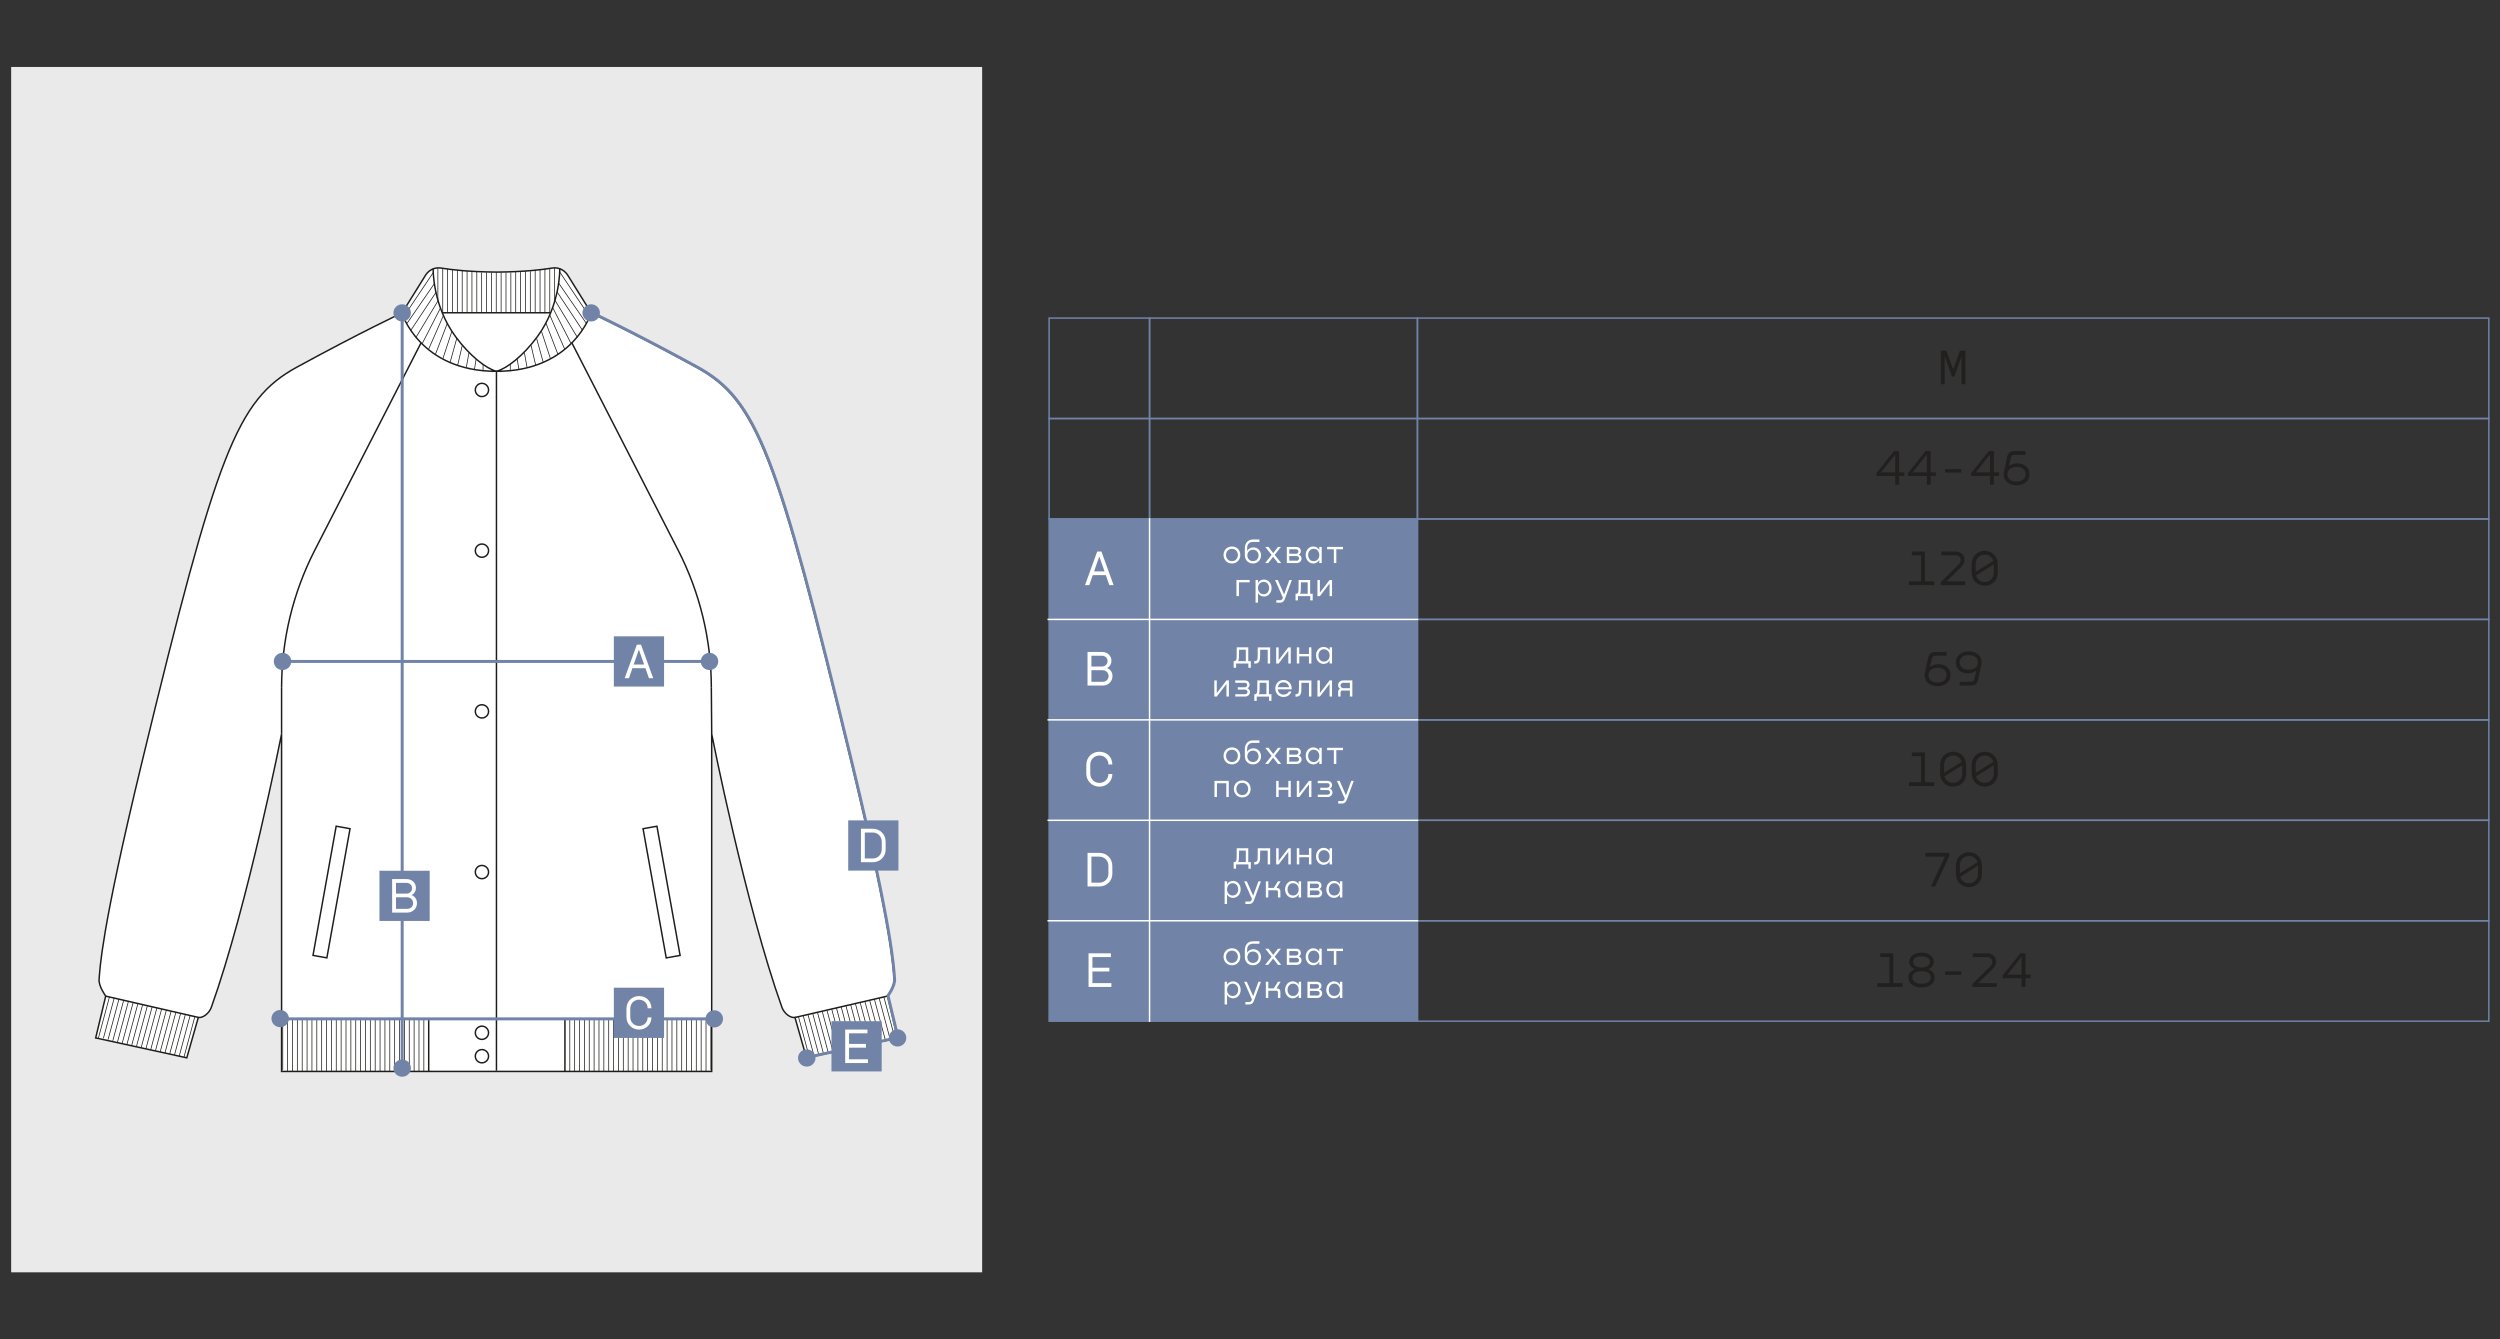 <?xml version="1.0" encoding="UTF-8"?> <svg xmlns="http://www.w3.org/2000/svg" xmlns:xlink="http://www.w3.org/1999/xlink" id="_Слой_1" data-name="Слой_1" version="1.1" viewBox="0 0 1680 900"><rect x="0" y="0" width="1680" height="900" fill="#333333" stroke="none"/><defs><style> .st0 { fill: #221f1f; } .st1, .st2 { fill: #fff; } .st3 { stroke: #fff; } .st3, .st4, .st5, .st6, .st7, .st8 { fill: none; } .st3, .st5, .st6, .st9, .st2, .st7, .st8 { stroke-miterlimit: 10; } .st5, .st2, .st7 { stroke: #1d1d1b; } .st6, .st9, .st8 { stroke: #7184a8; } .st10 { clip-path: url(#clippath-1); } .st9, .st11 { fill: #7184a8; } .st7 { stroke-width: .5px; } .st12 { fill: #eaeaea; } .st8 { stroke-width: 2px; } .st13 { clip-path: url(#clippath); } </style><clipPath id="clippath"><polygon class="st4" points="64.35 697.41 71.09 669.28 133.31 683.66 125.57 710.78 64.35 697.41"></polygon></clipPath><clipPath id="clippath-1"><polygon class="st4" points="603.15 697.41 596.41 669.28 534.19 683.66 541.93 710.78 603.15 697.41"></polygon></clipPath></defs><rect class="st12" x="7.5" y="45" width="652.5" height="810"></rect><g><g><path class="st2" d="M596.45,669.35s4.87-6.59,4.44-11.31c-.65-7.05-.84-30.35-28.79-145.85-50.36-208.04-63.68-243.36-104.11-265.46-42.98-23.49-70.69-36.46-70.69-36.46l-16.08-25.8c-1.27-1.77-3.03-3.17-5.05-3.89-.58-.21-1.19-.37-1.81-.46-1.05-.16-2.14-.15-3.21.02-6.41,1.03-18.03,2.55-37.4,2.72-19.37-.17-30.99-1.69-37.4-2.72-1.07-.17-2.16-.18-3.21-.02-.62.09-1.23.25-1.81.46-2.02.72-3.78,2.12-5.05,3.89l-16.08,25.8s-27.71,12.97-70.69,36.46c-40.43,22.1-53.75,57.42-104.11,265.46-27.95,115.5-28.14,138.8-28.79,145.85-.43,4.72,4.44,11.31,4.44,11.31l-6.74,28.14,61.23,13.37,7.74-27.13c3.07.53,7.33-2.82,8.73-6.77,24.47-68.37,47.22-183.7,47.22-183.7v226.74s144.52,0,144.52,0h144.52v-226.74s22.75,115.33,47.22,183.7c1.4,3.95,5.66,7.3,8.73,6.77l7.74,27.13,61.23-13.37-6.74-28.14Z"></path><path class="st5" d="M291.09,180.46s-.7,24.45,15.12,45.86c9.45,12.79,20.37,21.3,27.41,23.21-51.64,0-63.66-39.36-63.66-39.36"></path><path class="st5" d="M376.16,180.46s.7,24.45-15.12,45.86c-9.45,12.79-20.37,21.3-27.41,23.21,51.64,0,63.66-39.36,63.66-39.36"></path><line class="st5" x1="189.22" y1="684.73" x2="478.27" y2="684.73"></line><line class="st5" x1="133.04" y1="683.65" x2="70.81" y2="669.36"></line><path class="st5" d="M478.02,462.18h0c0-32.16-7.65-63.85-22.32-92.47l-71.41-139.32"></path><path class="st5" d="M189.22,462.18h0c0-32.16,7.65-63.85,22.32-92.47l71.41-139.32"></path><line class="st5" x1="297.2" y1="210.18" x2="370.05" y2="210.18"></line><rect class="st5" x="218.1" y="555.34" width="9.47" height="88.19" transform="translate(109.29 -29.92) rotate(10.17)"></rect><rect class="st5" x="439.89" y="555.34" width="9.47" height="88.19" transform="translate(988.06 1110.98) rotate(169.83)"></rect><line class="st5" x1="189.22" y1="493.18" x2="189.22" y2="462.18"></line><line class="st5" x1="478.27" y1="493.26" x2="478.02" y2="462.18"></line><line class="st5" x1="534.22" y1="683.73" x2="596.45" y2="669.35"></line><g><line class="st7" x1="372.72" y1="202.64" x2="372.72" y2="180"></line><line class="st7" x1="369.45" y1="209.9" x2="369.45" y2="180.55"></line><line class="st7" x1="366.18" y1="209.9" x2="366.18" y2="180.55"></line><line class="st7" x1="362.91" y1="209.9" x2="362.91" y2="181.44"></line><line class="st7" x1="359.64" y1="209.9" x2="359.64" y2="181.44"></line><line class="st7" x1="356.37" y1="209.9" x2="356.37" y2="182.38"></line><line class="st7" x1="353.1" y1="209.9" x2="353.1" y2="182.14"></line><line class="st7" x1="349.83" y1="209.9" x2="349.83" y2="182.8"></line><line class="st7" x1="346.56" y1="209.9" x2="346.56" y2="182.8"></line><line class="st7" x1="343.29" y1="209.9" x2="343.29" y2="183.09"></line><line class="st7" x1="340.02" y1="209.9" x2="340.02" y2="183.09"></line><line class="st7" x1="336.75" y1="209.9" x2="336.75" y2="183.09"></line><line class="st7" x1="333.48" y1="209.9" x2="333.48" y2="183.09"></line><line class="st7" x1="330.21" y1="209.9" x2="330.21" y2="183.09"></line><line class="st7" x1="326.94" y1="209.9" x2="326.94" y2="183.09"></line><line class="st7" x1="323.67" y1="209.9" x2="323.67" y2="183.09"></line><line class="st7" x1="320.41" y1="209.9" x2="320.41" y2="182.63"></line><line class="st7" x1="317.14" y1="209.9" x2="317.14" y2="182.63"></line><line class="st7" x1="313.87" y1="209.9" x2="313.87" y2="181.98"></line><line class="st7" x1="310.6" y1="209.9" x2="310.6" y2="181.98"></line><line class="st7" x1="307.33" y1="209.9" x2="307.33" y2="181.34"></line><line class="st7" x1="304.06" y1="209.9" x2="304.06" y2="181.34"></line><line class="st7" x1="300.79" y1="209.9" x2="300.79" y2="180.55"></line><line class="st7" x1="297.52" y1="209.9" x2="297.52" y2="180.55"></line><line class="st7" x1="294.25" y1="201.78" x2="294.25" y2="180.15"></line></g><g><line class="st7" x1="342.9" y1="249.39" x2="342.9" y2="244.69"></line><line class="st7" x1="348.76" y1="248.71" x2="347.59" y2="241.37"></line><line class="st7" x1="354.16" y1="246.83" x2="352.38" y2="236.94"></line><line class="st7" x1="360.01" y1="245.54" x2="356.88" y2="232.11"></line><line class="st7" x1="365.08" y1="243.58" x2="360.59" y2="227.4"></line><line class="st7" x1="369.9" y1="240.98" x2="363.89" y2="222.72"></line><line class="st7" x1="374.92" y1="238.11" x2="366.89" y2="217.17"></line><line class="st7" x1="379.46" y1="234.58" x2="369.43" y2="211.71"></line><line class="st7" x1="383.86" y1="231.02" x2="371.4" y2="206.71"></line><line class="st7" x1="388.03" y1="226.77" x2="372.97" y2="201.78"></line><line class="st7" x1="396.27" y1="212.87" x2="376.12" y2="182.76"></line><line class="st7" x1="393.98" y1="217.24" x2="375.42" y2="190.26"></line><line class="st7" x1="391.48" y1="222.01" x2="374.45" y2="196.31"></line></g><g><line class="st7" x1="324.63" y1="249.39" x2="324.63" y2="244.69"></line><line class="st7" x1="318.77" y1="248.71" x2="319.94" y2="241.37"></line><line class="st7" x1="313.37" y1="246.83" x2="315.16" y2="236.94"></line><line class="st7" x1="307.53" y1="245.54" x2="310.65" y2="232.11"></line><line class="st7" x1="302.45" y1="243.58" x2="306.94" y2="227.4"></line><line class="st7" x1="297.63" y1="240.98" x2="303.64" y2="222.72"></line><line class="st7" x1="292.61" y1="238.11" x2="300.64" y2="217.17"></line><line class="st7" x1="288.07" y1="234.58" x2="298.1" y2="211.71"></line><line class="st7" x1="283.67" y1="231.02" x2="296.14" y2="206.71"></line><line class="st7" x1="279.5" y1="226.77" x2="294.56" y2="201.78"></line><line class="st7" x1="271.26" y1="212.87" x2="291.41" y2="182.76"></line><line class="st7" x1="273.56" y1="217.24" x2="292.11" y2="190.26"></line><line class="st7" x1="276.06" y1="222.01" x2="293.09" y2="196.31"></line></g><g class="st13"><g><line class="st7" x1="149.49" y1="689.73" x2="142.1" y2="717.27"></line><line class="st7" x1="146.97" y1="686.49" x2="138.94" y2="716.42"></line><line class="st7" x1="143.82" y1="685.64" x2="135.78" y2="715.57"></line><line class="st7" x1="140.66" y1="684.79" x2="132.62" y2="714.73"></line><line class="st7" x1="137.5" y1="683.94" x2="129.47" y2="713.88"></line><line class="st7" x1="134.34" y1="683.09" x2="126.31" y2="713.03"></line><line class="st7" x1="131.18" y1="682.25" x2="123.15" y2="712.18"></line><line class="st7" x1="128.03" y1="681.4" x2="119.99" y2="711.34"></line><line class="st7" x1="124.87" y1="680.55" x2="116.83" y2="710.49"></line><line class="st7" x1="121.71" y1="679.7" x2="113.68" y2="709.64"></line><line class="st7" x1="118.55" y1="678.86" x2="110.52" y2="708.79"></line><line class="st7" x1="115.4" y1="678.01" x2="107.36" y2="707.95"></line><line class="st7" x1="112.24" y1="677.16" x2="104.2" y2="707.1"></line><line class="st7" x1="109.08" y1="676.31" x2="101.04" y2="706.25"></line><line class="st7" x1="105.92" y1="675.47" x2="97.89" y2="705.4"></line><line class="st7" x1="102.76" y1="674.62" x2="94.73" y2="704.56"></line><line class="st7" x1="99.61" y1="673.77" x2="91.57" y2="703.71"></line><line class="st7" x1="96.45" y1="672.92" x2="88.41" y2="702.86"></line><line class="st7" x1="93.29" y1="672.08" x2="85.26" y2="702.01"></line><line class="st7" x1="90.13" y1="671.23" x2="82.1" y2="701.17"></line><line class="st7" x1="86.97" y1="670.38" x2="78.94" y2="700.32"></line><line class="st7" x1="83.82" y1="669.53" x2="75.78" y2="699.47"></line><line class="st7" x1="80.66" y1="668.69" x2="72.62" y2="698.62"></line><line class="st7" x1="77.5" y1="667.84" x2="69.47" y2="697.78"></line><line class="st7" x1="74.34" y1="666.99" x2="66.08" y2="697.79"></line><line class="st7" x1="71.19" y1="666.14" x2="63.15" y2="696.08"></line><line class="st7" x1="68.03" y1="665.3" x2="59.99" y2="695.23"></line><line class="st7" x1="64.87" y1="664.45" x2="56.84" y2="694.39"></line><line class="st7" x1="61.71" y1="663.6" x2="53.68" y2="693.54"></line><line class="st7" x1="58.55" y1="662.75" x2="50.52" y2="692.69"></line><line class="st7" x1="55.4" y1="661.91" x2="47.36" y2="691.84"></line><line class="st7" x1="52.24" y1="661.06" x2="44.2" y2="691"></line><line class="st7" x1="49.08" y1="660.21" x2="41.05" y2="690.15"></line><line class="st7" x1="45.92" y1="659.36" x2="37.89" y2="689.3"></line><line class="st7" x1="42.77" y1="658.52" x2="34.73" y2="688.45"></line></g></g><g class="st10"><g><line class="st7" x1="518.01" y1="689.73" x2="525.4" y2="717.27"></line><line class="st7" x1="520.53" y1="686.49" x2="528.56" y2="716.42"></line><line class="st7" x1="523.68" y1="685.64" x2="531.72" y2="715.57"></line><line class="st7" x1="526.84" y1="684.79" x2="534.88" y2="714.73"></line><line class="st7" x1="530" y1="683.94" x2="538.03" y2="713.88"></line><line class="st7" x1="533.16" y1="683.09" x2="541.19" y2="713.03"></line><line class="st7" x1="536.32" y1="682.25" x2="544.35" y2="712.18"></line><line class="st7" x1="539.47" y1="681.4" x2="547.51" y2="711.34"></line><line class="st7" x1="542.63" y1="680.55" x2="550.67" y2="710.49"></line><line class="st7" x1="545.79" y1="679.7" x2="553.82" y2="709.64"></line><line class="st7" x1="548.95" y1="678.86" x2="556.98" y2="708.79"></line><line class="st7" x1="552.1" y1="678.01" x2="560.14" y2="707.95"></line><line class="st7" x1="555.26" y1="677.16" x2="563.3" y2="707.1"></line><line class="st7" x1="558.42" y1="676.31" x2="566.46" y2="706.25"></line><line class="st7" x1="561.58" y1="675.47" x2="569.61" y2="705.4"></line><line class="st7" x1="564.74" y1="674.62" x2="572.77" y2="704.56"></line><line class="st7" x1="567.89" y1="673.77" x2="575.93" y2="703.71"></line><line class="st7" x1="571.05" y1="672.92" x2="579.09" y2="702.86"></line><line class="st7" x1="574.21" y1="672.08" x2="582.24" y2="702.01"></line><line class="st7" x1="577.37" y1="671.23" x2="585.4" y2="701.17"></line><line class="st7" x1="580.53" y1="670.38" x2="588.56" y2="700.32"></line><line class="st7" x1="583.68" y1="669.53" x2="591.72" y2="699.47"></line><line class="st7" x1="586.84" y1="668.69" x2="594.88" y2="698.62"></line><line class="st7" x1="590" y1="667.84" x2="598.03" y2="697.78"></line><line class="st7" x1="593.16" y1="666.99" x2="601.42" y2="697.79"></line><line class="st7" x1="596.31" y1="666.14" x2="604.35" y2="696.08"></line><line class="st7" x1="599.47" y1="665.3" x2="607.51" y2="695.23"></line><line class="st7" x1="602.63" y1="664.45" x2="610.66" y2="694.39"></line><line class="st7" x1="605.79" y1="663.6" x2="613.82" y2="693.54"></line><line class="st7" x1="608.95" y1="662.75" x2="616.98" y2="692.69"></line><line class="st7" x1="612.1" y1="661.91" x2="620.14" y2="691.84"></line><line class="st7" x1="615.26" y1="661.06" x2="623.3" y2="691"></line><line class="st7" x1="618.42" y1="660.21" x2="626.45" y2="690.15"></line><line class="st7" x1="621.58" y1="659.36" x2="629.61" y2="689.3"></line><line class="st7" x1="624.73" y1="658.52" x2="632.77" y2="688.45"></line></g></g><g><line class="st7" x1="190.01" y1="719.08" x2="190.01" y2="685.06"></line><line class="st7" x1="193.28" y1="719.92" x2="193.28" y2="685.06"></line><line class="st7" x1="196.55" y1="719.92" x2="196.55" y2="685.06"></line><line class="st7" x1="199.81" y1="719.92" x2="199.81" y2="685.06"></line><line class="st7" x1="203.08" y1="719.92" x2="203.08" y2="685.06"></line><line class="st7" x1="206.35" y1="719.92" x2="206.35" y2="685.06"></line><line class="st7" x1="209.62" y1="719.92" x2="209.62" y2="685.06"></line><line class="st7" x1="212.89" y1="719.92" x2="212.89" y2="685.06"></line><line class="st7" x1="216.16" y1="719.92" x2="216.16" y2="685.06"></line><line class="st7" x1="219.43" y1="719.92" x2="219.43" y2="685.06"></line><line class="st7" x1="222.7" y1="719.92" x2="222.7" y2="685.06"></line><line class="st7" x1="225.97" y1="719.92" x2="225.97" y2="685.06"></line><line class="st7" x1="229.24" y1="719.92" x2="229.24" y2="685.06"></line><line class="st7" x1="232.51" y1="719.92" x2="232.51" y2="685.06"></line><line class="st7" x1="235.78" y1="719.92" x2="235.78" y2="685.06"></line><line class="st7" x1="239.05" y1="719.92" x2="239.05" y2="685.06"></line><line class="st7" x1="242.32" y1="719.92" x2="242.32" y2="685.06"></line><line class="st7" x1="245.59" y1="719.92" x2="245.59" y2="685.06"></line><line class="st7" x1="248.86" y1="719.92" x2="248.86" y2="685.06"></line><line class="st7" x1="252.13" y1="719.92" x2="252.13" y2="685.06"></line><line class="st7" x1="255.4" y1="719.92" x2="255.4" y2="685.06"></line><line class="st7" x1="258.67" y1="719.92" x2="258.67" y2="685.06"></line><line class="st7" x1="261.94" y1="719.92" x2="261.94" y2="685.06"></line><line class="st7" x1="265.21" y1="719.92" x2="265.21" y2="685.06"></line><line class="st7" x1="268.48" y1="719.92" x2="268.48" y2="685.06"></line><line class="st7" x1="271.75" y1="719.92" x2="271.75" y2="685.06"></line><line class="st7" x1="275.02" y1="719.92" x2="275.02" y2="685.06"></line><line class="st7" x1="278.29" y1="719.92" x2="278.29" y2="685.06"></line><line class="st7" x1="281.55" y1="719.92" x2="281.55" y2="685.06"></line><line class="st7" x1="284.82" y1="719.92" x2="284.82" y2="685.06"></line></g><g><line class="st7" x1="477.71" y1="719.08" x2="477.71" y2="685.06"></line><line class="st7" x1="474.45" y1="719.92" x2="474.45" y2="685.06"></line><line class="st7" x1="471.18" y1="719.92" x2="471.18" y2="685.06"></line><line class="st7" x1="467.91" y1="719.92" x2="467.91" y2="685.06"></line><line class="st7" x1="464.64" y1="719.92" x2="464.64" y2="685.06"></line><line class="st7" x1="461.37" y1="719.92" x2="461.37" y2="685.06"></line><line class="st7" x1="458.1" y1="719.92" x2="458.1" y2="685.06"></line><line class="st7" x1="454.83" y1="719.92" x2="454.83" y2="685.06"></line><line class="st7" x1="451.56" y1="719.92" x2="451.56" y2="685.06"></line><line class="st7" x1="448.29" y1="719.92" x2="448.29" y2="685.06"></line><line class="st7" x1="445.02" y1="719.92" x2="445.02" y2="685.06"></line><line class="st7" x1="441.75" y1="719.92" x2="441.75" y2="685.06"></line><line class="st7" x1="438.48" y1="719.92" x2="438.48" y2="685.06"></line><line class="st7" x1="435.21" y1="719.92" x2="435.21" y2="685.06"></line><line class="st7" x1="431.94" y1="719.92" x2="431.94" y2="685.06"></line><line class="st7" x1="428.67" y1="719.92" x2="428.67" y2="685.06"></line><line class="st7" x1="425.4" y1="719.92" x2="425.4" y2="685.06"></line><line class="st7" x1="422.13" y1="719.92" x2="422.13" y2="685.06"></line><line class="st7" x1="418.86" y1="719.92" x2="418.86" y2="685.06"></line><line class="st7" x1="415.59" y1="719.92" x2="415.59" y2="685.06"></line><line class="st7" x1="412.32" y1="719.92" x2="412.32" y2="685.06"></line><line class="st7" x1="409.05" y1="719.92" x2="409.05" y2="685.06"></line><line class="st7" x1="405.78" y1="719.92" x2="405.78" y2="685.06"></line><line class="st7" x1="402.51" y1="719.92" x2="402.51" y2="685.06"></line><line class="st7" x1="399.24" y1="719.92" x2="399.24" y2="685.06"></line><line class="st7" x1="395.98" y1="719.92" x2="395.98" y2="685.06"></line><line class="st7" x1="392.71" y1="719.92" x2="392.71" y2="685.06"></line><line class="st7" x1="389.44" y1="719.92" x2="389.44" y2="685.06"></line><line class="st7" x1="386.17" y1="719.92" x2="386.17" y2="685.06"></line><line class="st7" x1="382.9" y1="719.92" x2="382.9" y2="685.06"></line></g><line class="st5" x1="288.09" y1="719.92" x2="288.09" y2="684.74"></line><line class="st5" x1="379.63" y1="719.92" x2="379.63" y2="684.74"></line></g><line class="st5" x1="333.62" y1="249.54" x2="333.62" y2="719.52"></line><circle class="st5" cx="323.86" cy="709.77" r="4.45"></circle><circle class="st5" cx="323.86" cy="694.02" r="4.45"></circle><circle class="st5" cx="323.86" cy="586.03" r="4.45"></circle><circle class="st5" cx="323.86" cy="478.04" r="4.45"></circle><circle class="st5" cx="323.86" cy="370.04" r="4.45"></circle><circle class="st5" cx="323.86" cy="262.05" r="4.45"></circle></g><path class="st8" d="M542.24,710.59l61.22-13.37-6.74-28.14s4.87-6.59,4.44-11.31c-.65-7.05-.84-30.35-28.79-145.83-50.35-208.01-63.67-243.33-104.1-265.42-42.97-23.49-70.68-36.45-70.68-36.45"></path><polyline class="st8" points="477.41 444.48 333.48 444.48 189.54 444.48"></polyline><ellipse class="st11" cx="476.79" cy="444.48" rx="5.88" ry="5.79"></ellipse><ellipse class="st11" cx="189.87" cy="444.48" rx="5.88" ry="5.79"></ellipse><g><rect class="st11" x="412.5" y="427.61" width="33.75" height="33.75"></rect><path class="st1" d="M433.74,449.05h-8.77l-2.32,6.68h-2.85l8.16-22.5h2.82l8.16,22.5h-2.85l-2.35-6.68ZM432.87,446.57l-3.46-9.81h-.17l-3.39,9.81h7.02Z"></path></g><line class="st8" x1="270.26" y1="717.78" x2="270.26" y2="210.34"></line><ellipse class="st11" cx="270.26" cy="717.78" rx="5.88" ry="5.79"></ellipse><g><rect class="st11" x="255" y="585.13" width="33.75" height="33.75"></rect><path class="st1" d="M273.3,590.76c3.46,0,6.21,2.42,6.21,5.94,0,2.05-.97,3.76-2.79,4.73v.1c2.22.91,3.49,2.89,3.49,5.37,0,3.56-2.75,6.35-6.48,6.35h-10.21v-22.5h9.77ZM273.2,600.5c2.12,0,3.73-1.54,3.73-3.59,0-2.15-1.68-3.63-3.73-3.63h-7.09v7.22h7.09ZM273.74,610.74c2.22,0,3.86-1.61,3.86-3.83s-1.71-3.93-3.96-3.93h-7.52v7.76h7.62Z"></path></g><ellipse class="st11" cx="270.26" cy="210.26" rx="5.88" ry="5.79"></ellipse><ellipse class="st11" cx="397.27" cy="210.26" rx="5.88" ry="5.79"></ellipse><line class="st8" x1="188.29" y1="684.68" x2="480.95" y2="684.68"></line><ellipse class="st11" cx="188.29" cy="684.49" rx="5.88" ry="5.79"></ellipse><g><rect class="st11" x="412.5" y="663.73" width="33.75" height="33.75"></rect><path class="st1" d="M420.97,683.36v-5.5c0-4.88,3.62-8.5,8.47-8.5s8.28,3.46,8.31,8.18h-2.52c-.03-3.33-2.55-5.75-5.79-5.75-3.39,0-5.92,2.59-5.92,6.08v5.5c0,3.49,2.52,6.08,5.92,6.08s5.75-2.52,5.79-5.75h2.55c0,4.62-3.62,8.18-8.34,8.18s-8.47-3.62-8.47-8.5Z"></path></g><ellipse class="st11" cx="480" cy="684.68" rx="5.88" ry="5.79"></ellipse><ellipse class="st11" cx="603.15" cy="697.48" rx="5.88" ry="5.79"></ellipse><ellipse class="st11" cx="542.15" cy="710.97" rx="5.88" ry="5.79"></ellipse><g><rect class="st11" x="570" y="551.3" width="33.75" height="33.75"></rect><path class="st1" d="M595.15,565.62l.03,5.1c.03,4.84-3.63,8.7-8.73,8.7h-7.89v-22.5h7.89c5.11,0,8.7,3.86,8.7,8.7ZM581.15,559.44v17.46h5.31c3.59,0,6.08-2.79,6.08-6.18v-5.1c0-3.36-2.49-6.18-6.08-6.18h-5.31Z"></path></g><g><rect class="st11" x="558.75" y="686.25" width="33.75" height="33.75"></rect><path class="st1" d="M567.99,691.87h14.94v2.52h-12.36v7.12h11.35v2.52h-11.35v7.82h12.69v2.52h-15.28v-22.5Z"></path></g><g><rect class="st9" x="705" y="348.75" width="247.52" height="337.5"></rect><path class="st1" d="M731.51,640.62h15v2.53h-12.4v7.15h11.39v2.53h-11.39v7.85h12.74v2.53h-15.34v-22.58Z"></path><g><path class="st0" d="M1272.28,660.67h6.27v2.53h-16.99v-2.53h8.16v-17.53h-6.2v-2.53h8.76v20.06Z"></path><path class="st0" d="M1286.8,651.37v-.07c-2.43-.91-3.78-2.8-3.78-5.06,0-3.88,3.64-6.07,8.22-6.07s8.29,2.16,8.29,6.07c0,2.26-1.35,4.15-3.81,5.06v.07c2.7.88,4.38,2.87,4.38,5.56,0,4.21-3.94,6.67-8.86,6.67s-8.8-2.49-8.8-6.67c0-2.56,1.55-4.62,4.35-5.56ZM1291.25,661.11c3.57,0,6.27-1.55,6.27-4.28s-2.73-4.21-6.27-4.21-6.2,1.48-6.2,4.21,2.76,4.28,6.2,4.28ZM1291.28,650.12c3.17,0,5.66-1.28,5.66-3.71s-2.43-3.74-5.7-3.74-5.63,1.31-5.63,3.74,2.49,3.67,5.66,3.71Z"></path><path class="st0" d="M1317.97,652.75v2.33h-10.92v-2.33h10.92Z"></path><path class="st0" d="M1337.55,649.25c2.26-2.22,1.52-6.1-2.36-6.1h-9.44v-2.53h9.51c6.37,0,7.85,6.57,4.04,10.28l-9.94,9.78h12.47v2.53h-16.42v-1.96l12.13-12Z"></path><path class="st0" d="M1361.11,654.94h3.47v2.39h-3.47v5.86h-2.59v-5.86h-12.71v-1.82l11.87-14.9h3.44v14.33ZM1358.51,654.94v-12.03l-9.54,12.03h9.54Z"></path></g><polygon class="st6" points="1592.5 618.75 1512.5 618.75 1432.51 618.75 1352.51 618.75 1272.51 618.75 1192.51 618.75 1112.51 618.75 1032.52 618.75 952.52 618.75 952.52 641.25 952.52 663.75 952.52 686.25 1032.52 686.25 1112.51 686.25 1192.51 686.25 1272.51 686.25 1352.51 686.25 1432.51 686.25 1512.5 686.25 1592.5 686.25 1672.5 686.25 1672.5 663.75 1672.5 641.25 1672.5 618.75 1592.5 618.75"></polygon><path class="st0" d="M1304.25,235.62h3.71l4.58,12.67,4.55-12.67h3.67v22.58h-2.6v-18.44h-.1l-4.79,13.25h-1.55l-4.79-13.28h-.1v18.47h-2.6v-22.58Z"></path><polygon class="st6" points="1592.5 213.75 1512.5 213.75 1432.51 213.75 1352.51 213.75 1272.51 213.75 1192.51 213.75 1112.51 213.75 1032.52 213.75 952.52 213.75 952.52 236.25 952.52 258.75 952.52 281.25 1032.52 281.25 1112.51 281.25 1192.51 281.25 1272.51 281.25 1352.51 281.25 1432.51 281.25 1512.5 281.25 1592.5 281.25 1672.5 281.25 1672.5 258.75 1672.5 236.25 1672.5 213.75 1592.5 213.75"></polygon><g><path class="st0" d="M1276.19,317.44h3.47v2.39h-3.47v5.86h-2.6v-5.86h-12.71v-1.82l11.86-14.9h3.44v14.33ZM1273.59,317.44v-12.03l-9.54,12.03h9.54Z"></path><path class="st0" d="M1297.42,317.44h3.47v2.39h-3.47v5.86h-2.6v-5.86h-12.71v-1.82l11.86-14.9h3.44v14.33ZM1294.82,317.44v-12.03l-9.54,12.03h9.54Z"></path><path class="st0" d="M1317.97,315.25v2.33h-10.92v-2.33h10.92Z"></path><path class="st0" d="M1339.88,317.44h3.47v2.39h-3.47v5.86h-2.59v-5.86h-12.71v-1.82l11.87-14.9h3.44v14.33ZM1337.28,317.44v-12.03l-9.54,12.03h9.54Z"></path><path class="st0" d="M1346.65,317.04l2.22-10.31c.47-2.22,1.96-3.61,4.89-3.61h7.38v2.53h-7.35c-1.31,0-2.19.51-2.49,1.82l-1.28,5.66h.1c1.48-1.15,3.47-1.79,5.43-1.79,4.96-.03,8.26,2.86,8.26,7.31s-3.64,7.45-8.63,7.45c-5.29,0-8.73-2.97-8.73-7.38,0-.57.07-1.15.2-1.69ZM1355.18,323.61c3.61,0,6.03-1.92,6.03-4.96s-2.46-4.89-6.07-4.89-6.13,1.85-6.13,4.96,2.26,4.89,6.17,4.89Z"></path></g><polygon class="st6" points="1592.5 281.25 1512.5 281.25 1432.51 281.25 1352.51 281.25 1272.51 281.25 1192.51 281.25 1112.51 281.25 1032.52 281.25 952.52 281.25 952.52 303.75 952.52 326.25 952.52 348.75 1032.52 348.75 1112.51 348.75 1192.51 348.75 1272.51 348.75 1352.51 348.75 1432.51 348.75 1512.5 348.75 1592.5 348.75 1672.5 348.75 1672.5 326.25 1672.5 303.75 1672.5 281.25 1592.5 281.25"></polygon><g><path class="st0" d="M1293.51,525.67h6.27v2.53h-16.99v-2.53h8.16v-17.53h-6.2v-2.53h8.76v20.06Z"></path><path class="st0" d="M1312.51,528.64c-5.02,0-8.76-3.78-8.76-8.87v-5.73c0-5.09,3.74-8.87,8.76-8.87s8.73,3.78,8.73,8.87l.03,5.73c.03,5.09-3.74,8.87-8.76,8.87ZM1318.28,511.89c-.81-2.49-3.03-4.18-5.76-4.18-3.47,0-6.1,2.7-6.1,6.34v5.26l11.87-7.42ZM1312.51,526.11c3.47,0,6.1-2.7,6.1-6.34v-5.53l-11.93,7.48c.74,2.6,3,4.38,5.83,4.38Z"></path><path class="st0" d="M1333.74,528.64c-5.02,0-8.76-3.78-8.76-8.87v-5.73c0-5.09,3.74-8.87,8.76-8.87s8.73,3.78,8.73,8.87l.03,5.73c.04,5.09-3.74,8.87-8.76,8.87ZM1339.51,511.89c-.81-2.49-3.03-4.18-5.76-4.18-3.47,0-6.1,2.7-6.1,6.34v5.26l11.86-7.42ZM1333.74,526.11c3.47,0,6.1-2.7,6.1-6.34v-5.53l-11.93,7.48c.74,2.6,3,4.38,5.83,4.38Z"></path></g><polygon class="st6" points="1592.5 483.75 1512.5 483.75 1432.51 483.75 1352.51 483.75 1272.51 483.75 1192.51 483.75 1112.51 483.75 1032.52 483.75 952.52 483.75 952.52 506.25 952.52 528.75 952.52 551.25 1032.52 551.25 1112.51 551.25 1192.51 551.25 1272.51 551.25 1352.51 551.25 1432.51 551.25 1512.5 551.25 1592.5 551.25 1672.5 551.25 1672.5 528.75 1672.5 506.25 1672.5 483.75 1592.5 483.75"></polygon><g><path class="st0" d="M1300.38,595.7h-2.86l9.44-20.06h-13.04v-2.53h16.08v1.96l-9.61,20.63Z"></path><path class="st0" d="M1323.13,596.14c-5.02,0-8.76-3.78-8.76-8.87v-5.73c0-5.09,3.74-8.87,8.76-8.87s8.73,3.78,8.73,8.87l.03,5.73c.03,5.09-3.74,8.87-8.76,8.87ZM1328.89,579.39c-.81-2.49-3.03-4.18-5.76-4.18-3.47,0-6.1,2.7-6.1,6.34v5.26l11.87-7.42ZM1323.13,593.61c3.47,0,6.1-2.7,6.1-6.34v-5.53l-11.93,7.48c.74,2.6,3,4.38,5.83,4.38Z"></path></g><polygon class="st6" points="1592.5 551.25 1512.5 551.25 1432.51 551.25 1352.51 551.25 1272.51 551.25 1192.51 551.25 1112.51 551.25 1032.52 551.25 952.52 551.25 952.52 573.75 952.52 596.25 952.52 618.75 1032.52 618.75 1112.51 618.75 1192.51 618.75 1272.51 618.75 1352.51 618.75 1432.51 618.75 1512.5 618.75 1592.5 618.75 1672.5 618.75 1672.5 596.25 1672.5 573.75 1672.5 551.25 1592.5 551.25"></polygon><g><path class="st0" d="M1293.51,390.67h6.27v2.53h-16.99v-2.53h8.16v-17.53h-6.2v-2.53h8.76v20.06Z"></path><path class="st0" d="M1316.32,379.25c2.26-2.22,1.52-6.1-2.36-6.1h-9.44v-2.53h9.5c6.37,0,7.85,6.57,4.04,10.28l-9.94,9.78h12.47v2.53h-16.42v-1.96l12.13-12Z"></path><path class="st0" d="M1333.74,393.64c-5.02,0-8.76-3.78-8.76-8.87v-5.73c0-5.09,3.74-8.87,8.76-8.87s8.73,3.78,8.73,8.87l.03,5.73c.04,5.09-3.74,8.87-8.76,8.87ZM1339.51,376.89c-.81-2.49-3.03-4.18-5.76-4.18-3.47,0-6.1,2.7-6.1,6.34v5.26l11.86-7.42ZM1333.74,391.11c3.47,0,6.1-2.7,6.1-6.34v-5.53l-11.93,7.48c.74,2.6,3,4.38,5.83,4.38Z"></path></g><polygon class="st6" points="1592.5 348.75 1512.5 348.75 1432.51 348.75 1352.51 348.75 1272.51 348.75 1192.51 348.75 1112.51 348.75 1032.52 348.75 952.52 348.75 952.52 371.25 952.52 393.75 952.52 416.25 1032.52 416.25 1112.51 416.25 1192.51 416.25 1272.51 416.25 1352.51 416.25 1432.51 416.25 1512.5 416.25 1592.5 416.25 1672.5 416.25 1672.5 393.75 1672.5 371.25 1672.5 348.75 1592.5 348.75"></polygon><g><path class="st0" d="M1293.57,452.04l2.22-10.31c.47-2.22,1.96-3.61,4.89-3.61h7.38v2.53h-7.35c-1.31,0-2.19.51-2.49,1.82l-1.28,5.66h.1c1.48-1.15,3.47-1.79,5.43-1.79,4.96-.03,8.26,2.86,8.26,7.31s-3.64,7.45-8.63,7.45c-5.29,0-8.73-2.97-8.73-7.38,0-.57.07-1.15.2-1.69ZM1302.1,458.61c3.61,0,6.03-1.92,6.03-4.96s-2.46-4.89-6.07-4.89-6.13,1.85-6.13,4.96,2.26,4.89,6.17,4.89Z"></path><path class="st0" d="M1331.45,446.78l-2.22,10.31c-.47,2.22-1.96,3.61-4.89,3.61h-7.38v-2.53h7.35c1.31,0,2.19-.51,2.49-1.82l1.28-5.66h-.1c-1.48,1.15-3.47,1.79-5.43,1.79-4.95.03-8.26-2.86-8.26-7.31s3.64-7.45,8.63-7.45c5.29,0,8.73,2.97,8.73,7.38,0,.57-.07,1.15-.2,1.68ZM1322.92,440.21c-3.61,0-6.03,1.92-6.03,4.96s2.46,4.89,6.07,4.89,6.13-1.85,6.13-4.95-2.26-4.89-6.17-4.89Z"></path></g><polygon class="st6" points="1592.5 416.25 1512.5 416.25 1432.51 416.25 1352.51 416.25 1272.51 416.25 1192.51 416.25 1112.51 416.25 1032.52 416.25 952.52 416.25 952.52 438.75 952.52 461.25 952.52 483.75 1032.52 483.75 1112.51 483.75 1192.51 483.75 1272.51 483.75 1352.51 483.75 1432.51 483.75 1512.5 483.75 1592.5 483.75 1672.5 483.75 1672.5 461.25 1672.5 438.75 1672.5 416.25 1592.5 416.25"></polygon><path class="st1" d="M747.48,581.85l.03,5.12c.03,4.85-3.64,8.73-8.76,8.73h-7.92v-22.58h7.92c5.12,0,8.73,3.88,8.73,8.73ZM733.43,575.64v17.53h5.33c3.61,0,6.1-2.8,6.1-6.2v-5.12c0-3.37-2.49-6.2-6.1-6.2h-5.33Z"></path><path class="st1" d="M729.99,519.77v-5.73c0-5.09,3.78-8.87,8.83-8.87s8.63,3.61,8.66,8.53h-2.63c-.03-3.47-2.66-6-6.03-6-3.54,0-6.17,2.7-6.17,6.34v5.73c0,3.64,2.63,6.34,6.17,6.34s6-2.63,6.03-6h2.66c0,4.82-3.78,8.53-8.7,8.53s-8.83-3.78-8.83-8.87Z"></path><path class="st1" d="M740.64,438.12c3.47,0,6.23,2.43,6.23,5.97,0,2.06-.98,3.78-2.8,4.75v.1c2.22.91,3.51,2.9,3.51,5.39,0,3.57-2.76,6.37-6.51,6.37h-10.25v-22.58h9.81ZM740.54,447.89c2.12,0,3.74-1.55,3.74-3.61,0-2.16-1.69-3.64-3.74-3.64h-7.11v7.25h7.11ZM741.08,458.17c2.22,0,3.88-1.62,3.88-3.84s-1.72-3.94-3.98-3.94h-7.55v7.79h7.65Z"></path><path class="st1" d="M743.13,386.49h-8.8l-2.33,6.71h-2.87l8.19-22.58h2.83l8.19,22.58h-2.87l-2.36-6.71ZM742.26,384l-3.47-9.84h-.17l-3.4,9.84h7.04Z"></path><polygon class="st6" points="750 281.25 727.5 281.25 705 281.25 705 303.75 705 326.25 705 348.75 727.5 348.75 750 348.75 772.5 348.75 772.5 326.25 772.5 303.75 772.5 281.25 750 281.25"></polygon><polygon class="st6" points="750 213.75 727.5 213.75 705 213.75 705 236.25 705 258.75 705 281.25 727.5 281.25 750 281.25 772.5 281.25 772.5 258.75 772.5 236.25 772.5 213.75 750 213.75"></polygon><polygon class="st6" points="892.52 281.25 832.51 281.25 772.51 281.25 772.51 303.75 772.51 326.25 772.51 348.75 832.51 348.75 892.52 348.75 952.52 348.75 952.52 326.25 952.52 303.75 952.52 281.25 892.52 281.25"></polygon><polygon class="st6" points="892.52 213.75 832.51 213.75 772.51 213.75 772.51 236.25 772.51 258.75 772.51 281.25 832.51 281.25 892.52 281.25 952.52 281.25 952.52 258.75 952.52 236.25 952.52 213.75 892.52 213.75"></polygon><line class="st3" x1="953.06" y1="618.75" x2="703.89" y2="618.75"></line><line class="st3" x1="953.04" y1="551.25" x2="703.89" y2="551.25"></line><line class="st3" x1="953.02" y1="483.75" x2="703.89" y2="483.75"></line><line class="st3" x1="953.02" y1="416.25" x2="703.89" y2="416.25"></line><line class="st3" x1="772.5" y1="348.25" x2="772.5" y2="686.76"></line><g><path class="st1" d="M822.22,372.94c0-3.17,2.22-5.7,5.65-5.7s5.61,2.53,5.61,5.7-2.22,5.72-5.61,5.72-5.65-2.58-5.65-5.72ZM831.83,372.94c0-2.27-1.54-4.12-3.96-4.12s-3.98,1.85-3.98,4.12,1.52,4.14,3.98,4.14,3.96-1.89,3.96-4.14Z"></path><path class="st1" d="M842.04,362.54h4.29v1.67h-4.47c-2.38,0-3.79,1.56-3.79,4.2v1.74h.02c.95-1.54,2.53-2.29,4.2-2.29,2.99,0,5.13,2.35,5.13,5.35s-2.18,5.46-5.43,5.46-5.46-2.38-5.46-5.46v-4.67c0-3.67,2.09-6.01,5.5-6.01ZM842,377.08c2.29,0,3.76-1.76,3.76-3.83s-1.47-3.83-3.76-3.83-3.78,1.69-3.78,3.83,1.56,3.83,3.78,3.83Z"></path><path class="st1" d="M855.62,371.67l3.17-4.14h2l-4.2,5.35,4.4,5.5h-2.18l-3.28-4.22-3.26,4.22h-2.11l4.36-5.48-4.27-5.37h2.16l3.21,4.14Z"></path><path class="st1" d="M864.74,367.53h6.29c2,0,3.15,1.32,3.15,2.84,0,.92-.42,1.8-1.34,2.31v.07c1.19.44,1.8,1.47,1.8,2.6,0,1.58-1.23,3.04-3.23,3.04h-6.67v-10.85ZM870.9,372.11c1.01,0,1.63-.7,1.63-1.52s-.59-1.47-1.56-1.47h-4.58v2.99h4.51ZM871.32,376.79c.99,0,1.65-.75,1.65-1.56,0-.86-.66-1.54-1.72-1.54h-4.86v3.1h4.93Z"></path><path class="st1" d="M882.5,367.24c1.85,0,3.26.88,4.03,2.22h.04v-1.94h1.63v10.85h-1.63v-2.02h-.04c-.9,1.61-2.42,2.31-4.05,2.31-2.77,0-5.06-2.42-5.06-5.72s2.29-5.7,5.08-5.7ZM886.57,372.94c0-2.27-1.5-4.14-3.78-4.14s-3.7,1.87-3.7,4.14,1.34,4.14,3.7,4.14,3.78-1.87,3.78-4.14Z"></path><path class="st1" d="M902.48,369.11h-4.49v9.26h-1.65v-9.26h-4.51v-1.58h10.65v1.58Z"></path><path class="st1" d="M839.78,389.75v1.58h-7.2v9.26h-1.69v-10.85h8.89Z"></path><path class="st1" d="M849.46,400.88c-1.63,0-3.15-.7-4.05-2.31h-.04v6.42h-1.63v-15.25h1.63v1.94h.04c.77-1.34,2.18-2.22,4.03-2.22,2.79,0,5.08,2.4,5.08,5.7s-2.29,5.72-5.06,5.72ZM852.84,395.16c0-2.27-1.36-4.14-3.7-4.14s-3.78,1.87-3.78,4.14,1.5,4.14,3.78,4.14,3.7-1.85,3.7-4.14Z"></path><path class="st1" d="M860.19,404.99h-2.49v-1.65h2.46c.95,0,1.41-.35,1.76-1.23l.18-.46-5.26-11.9h1.83l4.22,9.68h.04l3.52-9.68h1.69l-4.75,12.87c-.55,1.52-1.52,2.38-3.21,2.38Z"></path><path class="st1" d="M880.41,399.01h1.72v4.47h-1.63v-2.88h-8.27v2.88h-1.63v-4.47h.2c.64,0,1.58,0,1.76-2,.09-.81.09-4.93.09-7.26h7.77v9.26ZM878.76,399.01v-7.68h-4.53c0,1.67-.02,3.96-.09,5.37-.04,1.03-.24,1.78-.51,2.31h5.13Z"></path><path class="st1" d="M886.96,389.75v8.49l6.51-8.49h1.65v10.85h-1.65v-8.49l-6.51,8.49h-1.65v-10.85h1.65Z"></path></g><g><path class="st1" d="M822.22,507.94c0-3.17,2.22-5.7,5.66-5.7s5.61,2.53,5.61,5.7-2.22,5.72-5.61,5.72-5.66-2.58-5.66-5.72ZM831.83,507.94c0-2.27-1.54-4.12-3.96-4.12s-3.98,1.85-3.98,4.12,1.52,4.14,3.98,4.14,3.96-1.89,3.96-4.14Z"></path><path class="st1" d="M842.04,497.54h4.29v1.67h-4.47c-2.38,0-3.78,1.56-3.78,4.2v1.74h.02c.95-1.54,2.53-2.29,4.2-2.29,2.99,0,5.13,2.35,5.13,5.35s-2.18,5.46-5.44,5.46-5.46-2.38-5.46-5.46v-4.67c0-3.67,2.09-6.01,5.5-6.01ZM842,512.08c2.29,0,3.76-1.76,3.76-3.83s-1.47-3.83-3.76-3.83-3.78,1.69-3.78,3.83,1.56,3.83,3.78,3.83Z"></path><path class="st1" d="M855.62,506.67l3.17-4.14h2l-4.2,5.35,4.4,5.5h-2.18l-3.28-4.22-3.26,4.22h-2.11l4.36-5.48-4.27-5.37h2.16l3.21,4.14Z"></path><path class="st1" d="M864.74,502.53h6.29c2,0,3.15,1.32,3.15,2.84,0,.92-.42,1.8-1.34,2.31v.07c1.19.44,1.8,1.47,1.8,2.6,0,1.58-1.23,3.04-3.23,3.04h-6.67v-10.85ZM870.91,507.11c1.01,0,1.63-.7,1.63-1.52s-.59-1.47-1.56-1.47h-4.58v2.99h4.51ZM871.32,511.79c.99,0,1.65-.75,1.65-1.56,0-.86-.66-1.54-1.72-1.54h-4.86v3.1h4.93Z"></path><path class="st1" d="M882.5,502.24c1.85,0,3.26.88,4.03,2.22h.04v-1.94h1.63v10.85h-1.63v-2.02h-.04c-.9,1.61-2.42,2.31-4.05,2.31-2.77,0-5.06-2.42-5.06-5.72s2.29-5.7,5.08-5.7ZM886.57,507.94c0-2.27-1.5-4.14-3.79-4.14s-3.7,1.87-3.7,4.14,1.34,4.14,3.7,4.14,3.79-1.87,3.79-4.14Z"></path><path class="st1" d="M902.48,504.11h-4.49v9.26h-1.65v-9.26h-4.51v-1.58h10.65v1.58Z"></path><path class="st1" d="M825.72,524.75v10.85h-1.65v-9.26h-6.29v9.26h-1.65v-10.85h9.59Z"></path><path class="st1" d="M829.15,530.16c0-3.17,2.22-5.7,5.66-5.7s5.61,2.53,5.61,5.7-2.22,5.72-5.61,5.72-5.66-2.58-5.66-5.72ZM838.76,530.16c0-2.27-1.54-4.12-3.96-4.12s-3.98,1.85-3.98,4.12,1.52,4.14,3.98,4.14,3.96-1.89,3.96-4.14Z"></path><path class="st1" d="M859.24,524.75v4.44h6.51v-4.44h1.65v10.85h-1.65v-4.82h-6.51v4.82h-1.65v-10.85h1.65Z"></path><path class="st1" d="M873.1,524.75v8.49l6.51-8.49h1.65v10.85h-1.65v-8.49l-6.51,8.49h-1.65v-10.85h1.65Z"></path><path class="st1" d="M891.89,529.34c1.01,0,1.63-.7,1.63-1.52s-.59-1.5-1.54-1.5h-6.45v-1.58h6.49c2,0,3.15,1.34,3.15,2.86,0,.99-.53,1.96-1.45,2.35v.07c1.1.4,1.72,1.41,1.72,2.51,0,1.58-1.23,3.06-3.23,3.06h-6.67v-1.58h6.58c1.01,0,1.65-.75,1.65-1.56,0-.86-.66-1.54-1.72-1.54h-4.8v-1.56h4.64Z"></path><path class="st1" d="M901.77,539.99h-2.49v-1.65h2.46c.95,0,1.41-.35,1.76-1.23l.18-.46-5.26-11.9h1.83l4.22,9.68h.04l3.52-9.68h1.7l-4.75,12.87c-.55,1.52-1.52,2.38-3.21,2.38Z"></path></g><g><path class="st1" d="M838.83,444.29h1.72v4.47h-1.63v-2.88h-8.27v2.88h-1.63v-4.47h.2c.64,0,1.58,0,1.76-2,.09-.81.09-4.93.09-7.26h7.77v9.26ZM837.18,444.29v-7.68h-4.53c0,1.67-.02,3.96-.09,5.37-.04,1.03-.24,1.78-.51,2.31h5.13Z"></path><path class="st1" d="M853.55,445.88h-1.65v-9.26h-5.06c0,1.69,0,4.09-.09,5.59-.22,3.72-2.51,3.74-3.7,3.74h-.2v-1.67h.13c.75,0,1.96,0,2.13-2.07.09-.79.09-4.14.09-7.17h8.34v10.85Z"></path><path class="st1" d="M859.24,435.03v8.49l6.51-8.49h1.65v10.85h-1.65v-8.49l-6.51,8.49h-1.65v-10.85h1.65Z"></path><path class="st1" d="M873.1,435.03v4.45h6.51v-4.45h1.65v10.85h-1.65v-4.82h-6.51v4.82h-1.65v-10.85h1.65Z"></path><path class="st1" d="M889.43,434.74c1.85,0,3.26.88,4.03,2.22h.04v-1.94h1.63v10.85h-1.63v-2.02h-.04c-.9,1.61-2.42,2.31-4.05,2.31-2.77,0-5.06-2.42-5.06-5.72s2.29-5.7,5.08-5.7ZM893.5,440.44c0-2.27-1.5-4.14-3.79-4.14s-3.7,1.87-3.7,4.14,1.34,4.14,3.7,4.14,3.79-1.87,3.79-4.14Z"></path><path class="st1" d="M817.67,457.24v8.49l6.51-8.49h1.65v10.85h-1.65v-8.49l-6.51,8.49h-1.65v-10.85h1.65Z"></path><path class="st1" d="M836.45,461.84c1.01,0,1.63-.7,1.63-1.52s-.59-1.5-1.54-1.5h-6.45v-1.58h6.49c2,0,3.15,1.34,3.15,2.86,0,.99-.53,1.96-1.45,2.35v.07c1.1.4,1.71,1.41,1.71,2.51,0,1.58-1.23,3.06-3.23,3.06h-6.67v-1.58h6.58c1.01,0,1.65-.75,1.65-1.56,0-.86-.66-1.54-1.72-1.54h-4.8v-1.56h4.64Z"></path><path class="st1" d="M852.69,466.51h1.72v4.47h-1.63v-2.88h-8.27v2.88h-1.63v-4.47h.2c.64,0,1.58,0,1.76-2,.09-.81.09-4.93.09-7.26h7.77v9.26ZM851.04,466.51v-7.68h-4.53c0,1.67-.02,3.96-.09,5.37-.04,1.03-.24,1.78-.51,2.31h5.13Z"></path><path class="st1" d="M868.02,463.25h-9.33c.13,2,1.72,3.54,3.92,3.54,1.61,0,2.95-.84,3.48-2.07h1.74c-.73,2.24-2.79,3.65-5.3,3.65-3.39,0-5.54-2.6-5.54-5.7s2.24-5.72,5.52-5.72,5.72,2.68,5.52,6.29ZM866.26,461.78c-.31-1.89-1.76-3.23-3.81-3.23s-3.45,1.41-3.72,3.23h7.53Z"></path><path class="st1" d="M881.27,468.09h-1.65v-9.26h-5.06c0,1.69,0,4.09-.09,5.59-.22,3.72-2.51,3.74-3.7,3.74h-.2v-1.67h.13c.75,0,1.96,0,2.13-2.07.09-.79.09-4.14.09-7.17h8.34v10.85Z"></path><path class="st1" d="M886.96,457.24v8.49l6.51-8.49h1.65v10.85h-1.65v-8.49l-6.51,8.49h-1.65v-10.85h1.65Z"></path><path class="st1" d="M907.12,468.09v-4.03h-5.06c-.73,0-1.19.44-1.19,1.14v2.88h-1.65v-3.1c0-1.06.42-1.78,1.32-2.07v-.07c-.84-.46-1.34-1.34-1.34-2.42,0-1.69,1.32-3.19,3.54-3.19h6.03v10.85h-1.65ZM902.8,462.48h4.31v-3.65h-4.38c-1.17,0-1.89.86-1.89,1.83s.84,1.83,1.96,1.83Z"></path></g><g><path class="st1" d="M838.83,579.29h1.72v4.47h-1.63v-2.88h-8.27v2.88h-1.63v-4.47h.2c.64,0,1.58,0,1.76-2,.09-.81.09-4.93.09-7.26h7.77v9.26ZM837.18,579.29v-7.68h-4.53c0,1.67-.02,3.96-.09,5.37-.04,1.03-.24,1.78-.51,2.31h5.13Z"></path><path class="st1" d="M853.55,580.88h-1.65v-9.26h-5.06c0,1.69,0,4.09-.09,5.59-.22,3.72-2.51,3.74-3.7,3.74h-.2v-1.67h.13c.75,0,1.96,0,2.13-2.07.09-.79.09-4.14.09-7.17h8.34v10.85Z"></path><path class="st1" d="M859.24,570.03v8.49l6.51-8.49h1.65v10.85h-1.65v-8.49l-6.51,8.49h-1.65v-10.85h1.65Z"></path><path class="st1" d="M873.1,570.03v4.44h6.51v-4.44h1.65v10.85h-1.65v-4.82h-6.51v4.82h-1.65v-10.85h1.65Z"></path><path class="st1" d="M889.43,569.74c1.85,0,3.26.88,4.03,2.22h.04v-1.94h1.63v10.85h-1.63v-2.02h-.04c-.9,1.61-2.42,2.31-4.05,2.31-2.77,0-5.06-2.42-5.06-5.72s2.29-5.7,5.08-5.7ZM893.5,575.44c0-2.27-1.5-4.14-3.79-4.14s-3.7,1.87-3.7,4.14,1.34,4.14,3.7,4.14,3.79-1.87,3.79-4.14Z"></path><path class="st1" d="M828.67,603.38c-1.63,0-3.15-.7-4.05-2.31h-.04v6.42h-1.63v-15.25h1.63v1.94h.04c.77-1.34,2.18-2.22,4.03-2.22,2.79,0,5.08,2.4,5.08,5.7s-2.29,5.72-5.06,5.72ZM832.05,597.66c0-2.27-1.36-4.14-3.7-4.14s-3.78,1.87-3.78,4.14,1.5,4.14,3.78,4.14,3.7-1.85,3.7-4.14Z"></path><path class="st1" d="M839.4,607.49h-2.49v-1.65h2.46c.95,0,1.41-.35,1.76-1.23l.18-.46-5.26-11.9h1.83l4.22,9.68h.04l3.52-9.68h1.69l-4.75,12.87c-.55,1.52-1.52,2.38-3.21,2.38Z"></path><path class="st1" d="M852.32,592.25v4.44h3.67l2.77-4.44h1.8l-2.73,4.44h.15c1.56,0,2.44.88,2.44,2.53v3.87h-1.65v-3.65c0-.77-.42-1.19-1.12-1.19h-5.35v4.84h-1.65v-10.85h1.65Z"></path><path class="st1" d="M868.64,591.96c1.85,0,3.26.88,4.03,2.22h.04v-1.94h1.63v10.85h-1.63v-2.02h-.04c-.9,1.61-2.42,2.31-4.05,2.31-2.77,0-5.06-2.42-5.06-5.72s2.29-5.7,5.08-5.7ZM872.71,597.66c0-2.27-1.5-4.14-3.78-4.14s-3.7,1.87-3.7,4.14,1.34,4.14,3.7,4.14,3.78-1.87,3.78-4.14Z"></path><path class="st1" d="M878.6,592.25h6.29c2,0,3.15,1.32,3.15,2.84,0,.92-.42,1.8-1.34,2.31v.07c1.19.44,1.8,1.47,1.8,2.6,0,1.58-1.23,3.04-3.23,3.04h-6.67v-10.85ZM884.77,596.82c1.01,0,1.63-.7,1.63-1.52s-.59-1.47-1.56-1.47h-4.58v2.99h4.51ZM885.18,601.51c.99,0,1.65-.75,1.65-1.56,0-.86-.66-1.54-1.72-1.54h-4.86v3.1h4.93Z"></path><path class="st1" d="M896.36,591.96c1.85,0,3.26.88,4.03,2.22h.04v-1.94h1.63v10.85h-1.63v-2.02h-.04c-.9,1.61-2.42,2.31-4.05,2.31-2.77,0-5.06-2.42-5.06-5.72s2.29-5.7,5.08-5.7ZM900.43,597.66c0-2.27-1.5-4.14-3.79-4.14s-3.7,1.87-3.7,4.14,1.34,4.14,3.7,4.14,3.79-1.87,3.79-4.14Z"></path></g><g><path class="st1" d="M822.22,642.94c0-3.17,2.22-5.7,5.66-5.7s5.61,2.53,5.61,5.7-2.22,5.72-5.61,5.72-5.66-2.58-5.66-5.72ZM831.83,642.94c0-2.27-1.54-4.11-3.96-4.11s-3.98,1.85-3.98,4.11,1.52,4.14,3.98,4.14,3.96-1.89,3.96-4.14Z"></path><path class="st1" d="M842.04,632.54h4.29v1.67h-4.47c-2.38,0-3.78,1.56-3.78,4.2v1.74h.02c.95-1.54,2.53-2.29,4.2-2.29,2.99,0,5.13,2.35,5.13,5.35s-2.18,5.46-5.44,5.46-5.46-2.38-5.46-5.46v-4.67c0-3.67,2.09-6.01,5.5-6.01ZM842,647.08c2.29,0,3.76-1.76,3.76-3.83s-1.47-3.83-3.76-3.83-3.78,1.69-3.78,3.83,1.56,3.83,3.78,3.83Z"></path><path class="st1" d="M855.62,641.67l3.17-4.14h2l-4.2,5.35,4.4,5.5h-2.18l-3.28-4.22-3.26,4.22h-2.11l4.36-5.48-4.27-5.37h2.16l3.21,4.14Z"></path><path class="st1" d="M864.74,637.53h6.29c2,0,3.15,1.32,3.15,2.84,0,.92-.42,1.8-1.34,2.31v.07c1.19.44,1.8,1.47,1.8,2.6,0,1.58-1.23,3.04-3.23,3.04h-6.67v-10.85ZM870.91,642.11c1.01,0,1.63-.7,1.63-1.52s-.59-1.47-1.56-1.47h-4.58v2.99h4.51ZM871.32,646.79c.99,0,1.65-.75,1.65-1.56,0-.86-.66-1.54-1.72-1.54h-4.86v3.1h4.93Z"></path><path class="st1" d="M882.5,637.24c1.85,0,3.26.88,4.03,2.22h.04v-1.94h1.63v10.85h-1.63v-2.02h-.04c-.9,1.61-2.42,2.31-4.05,2.31-2.77,0-5.06-2.42-5.06-5.72s2.29-5.7,5.08-5.7ZM886.57,642.94c0-2.27-1.5-4.14-3.79-4.14s-3.7,1.87-3.7,4.14,1.34,4.14,3.7,4.14,3.79-1.87,3.79-4.14Z"></path><path class="st1" d="M902.48,639.11h-4.49v9.26h-1.65v-9.26h-4.51v-1.58h10.65v1.58Z"></path><path class="st1" d="M828.67,670.88c-1.63,0-3.15-.7-4.05-2.31h-.04v6.42h-1.63v-15.25h1.63v1.94h.04c.77-1.34,2.18-2.22,4.03-2.22,2.79,0,5.08,2.4,5.08,5.7s-2.29,5.72-5.06,5.72ZM832.05,665.16c0-2.27-1.36-4.14-3.7-4.14s-3.78,1.87-3.78,4.14,1.5,4.14,3.78,4.14,3.7-1.85,3.7-4.14Z"></path><path class="st1" d="M839.4,674.99h-2.49v-1.65h2.46c.95,0,1.41-.35,1.76-1.23l.18-.46-5.26-11.9h1.83l4.22,9.68h.04l3.52-9.68h1.69l-4.75,12.87c-.55,1.52-1.52,2.38-3.21,2.38Z"></path><path class="st1" d="M852.32,659.74v4.45h3.67l2.77-4.45h1.8l-2.73,4.45h.15c1.56,0,2.44.88,2.44,2.53v3.87h-1.65v-3.65c0-.77-.42-1.19-1.12-1.19h-5.35v4.84h-1.65v-10.85h1.65Z"></path><path class="st1" d="M868.64,659.46c1.85,0,3.26.88,4.03,2.22h.04v-1.94h1.63v10.85h-1.63v-2.02h-.04c-.9,1.61-2.42,2.31-4.05,2.31-2.77,0-5.06-2.42-5.06-5.72s2.29-5.7,5.08-5.7ZM872.71,665.16c0-2.27-1.5-4.14-3.78-4.14s-3.7,1.87-3.7,4.14,1.34,4.14,3.7,4.14,3.78-1.87,3.78-4.14Z"></path><path class="st1" d="M878.6,659.74h6.29c2,0,3.15,1.32,3.15,2.84,0,.92-.42,1.8-1.34,2.31v.07c1.19.44,1.8,1.47,1.8,2.6,0,1.58-1.23,3.04-3.23,3.04h-6.67v-10.85ZM884.77,664.32c1.01,0,1.63-.7,1.63-1.52s-.59-1.47-1.56-1.47h-4.58v2.99h4.51ZM885.18,669.01c.99,0,1.65-.75,1.65-1.56,0-.86-.66-1.54-1.72-1.54h-4.86v3.1h4.93Z"></path><path class="st1" d="M896.36,659.46c1.85,0,3.26.88,4.03,2.22h.04v-1.94h1.63v10.85h-1.63v-2.02h-.04c-.9,1.61-2.42,2.31-4.05,2.31-2.77,0-5.06-2.42-5.06-5.72s2.29-5.7,5.08-5.7ZM900.43,665.16c0-2.27-1.5-4.14-3.79-4.14s-3.7,1.87-3.7,4.14,1.34,4.14,3.7,4.14,3.79-1.87,3.79-4.14Z"></path></g></g></svg> 